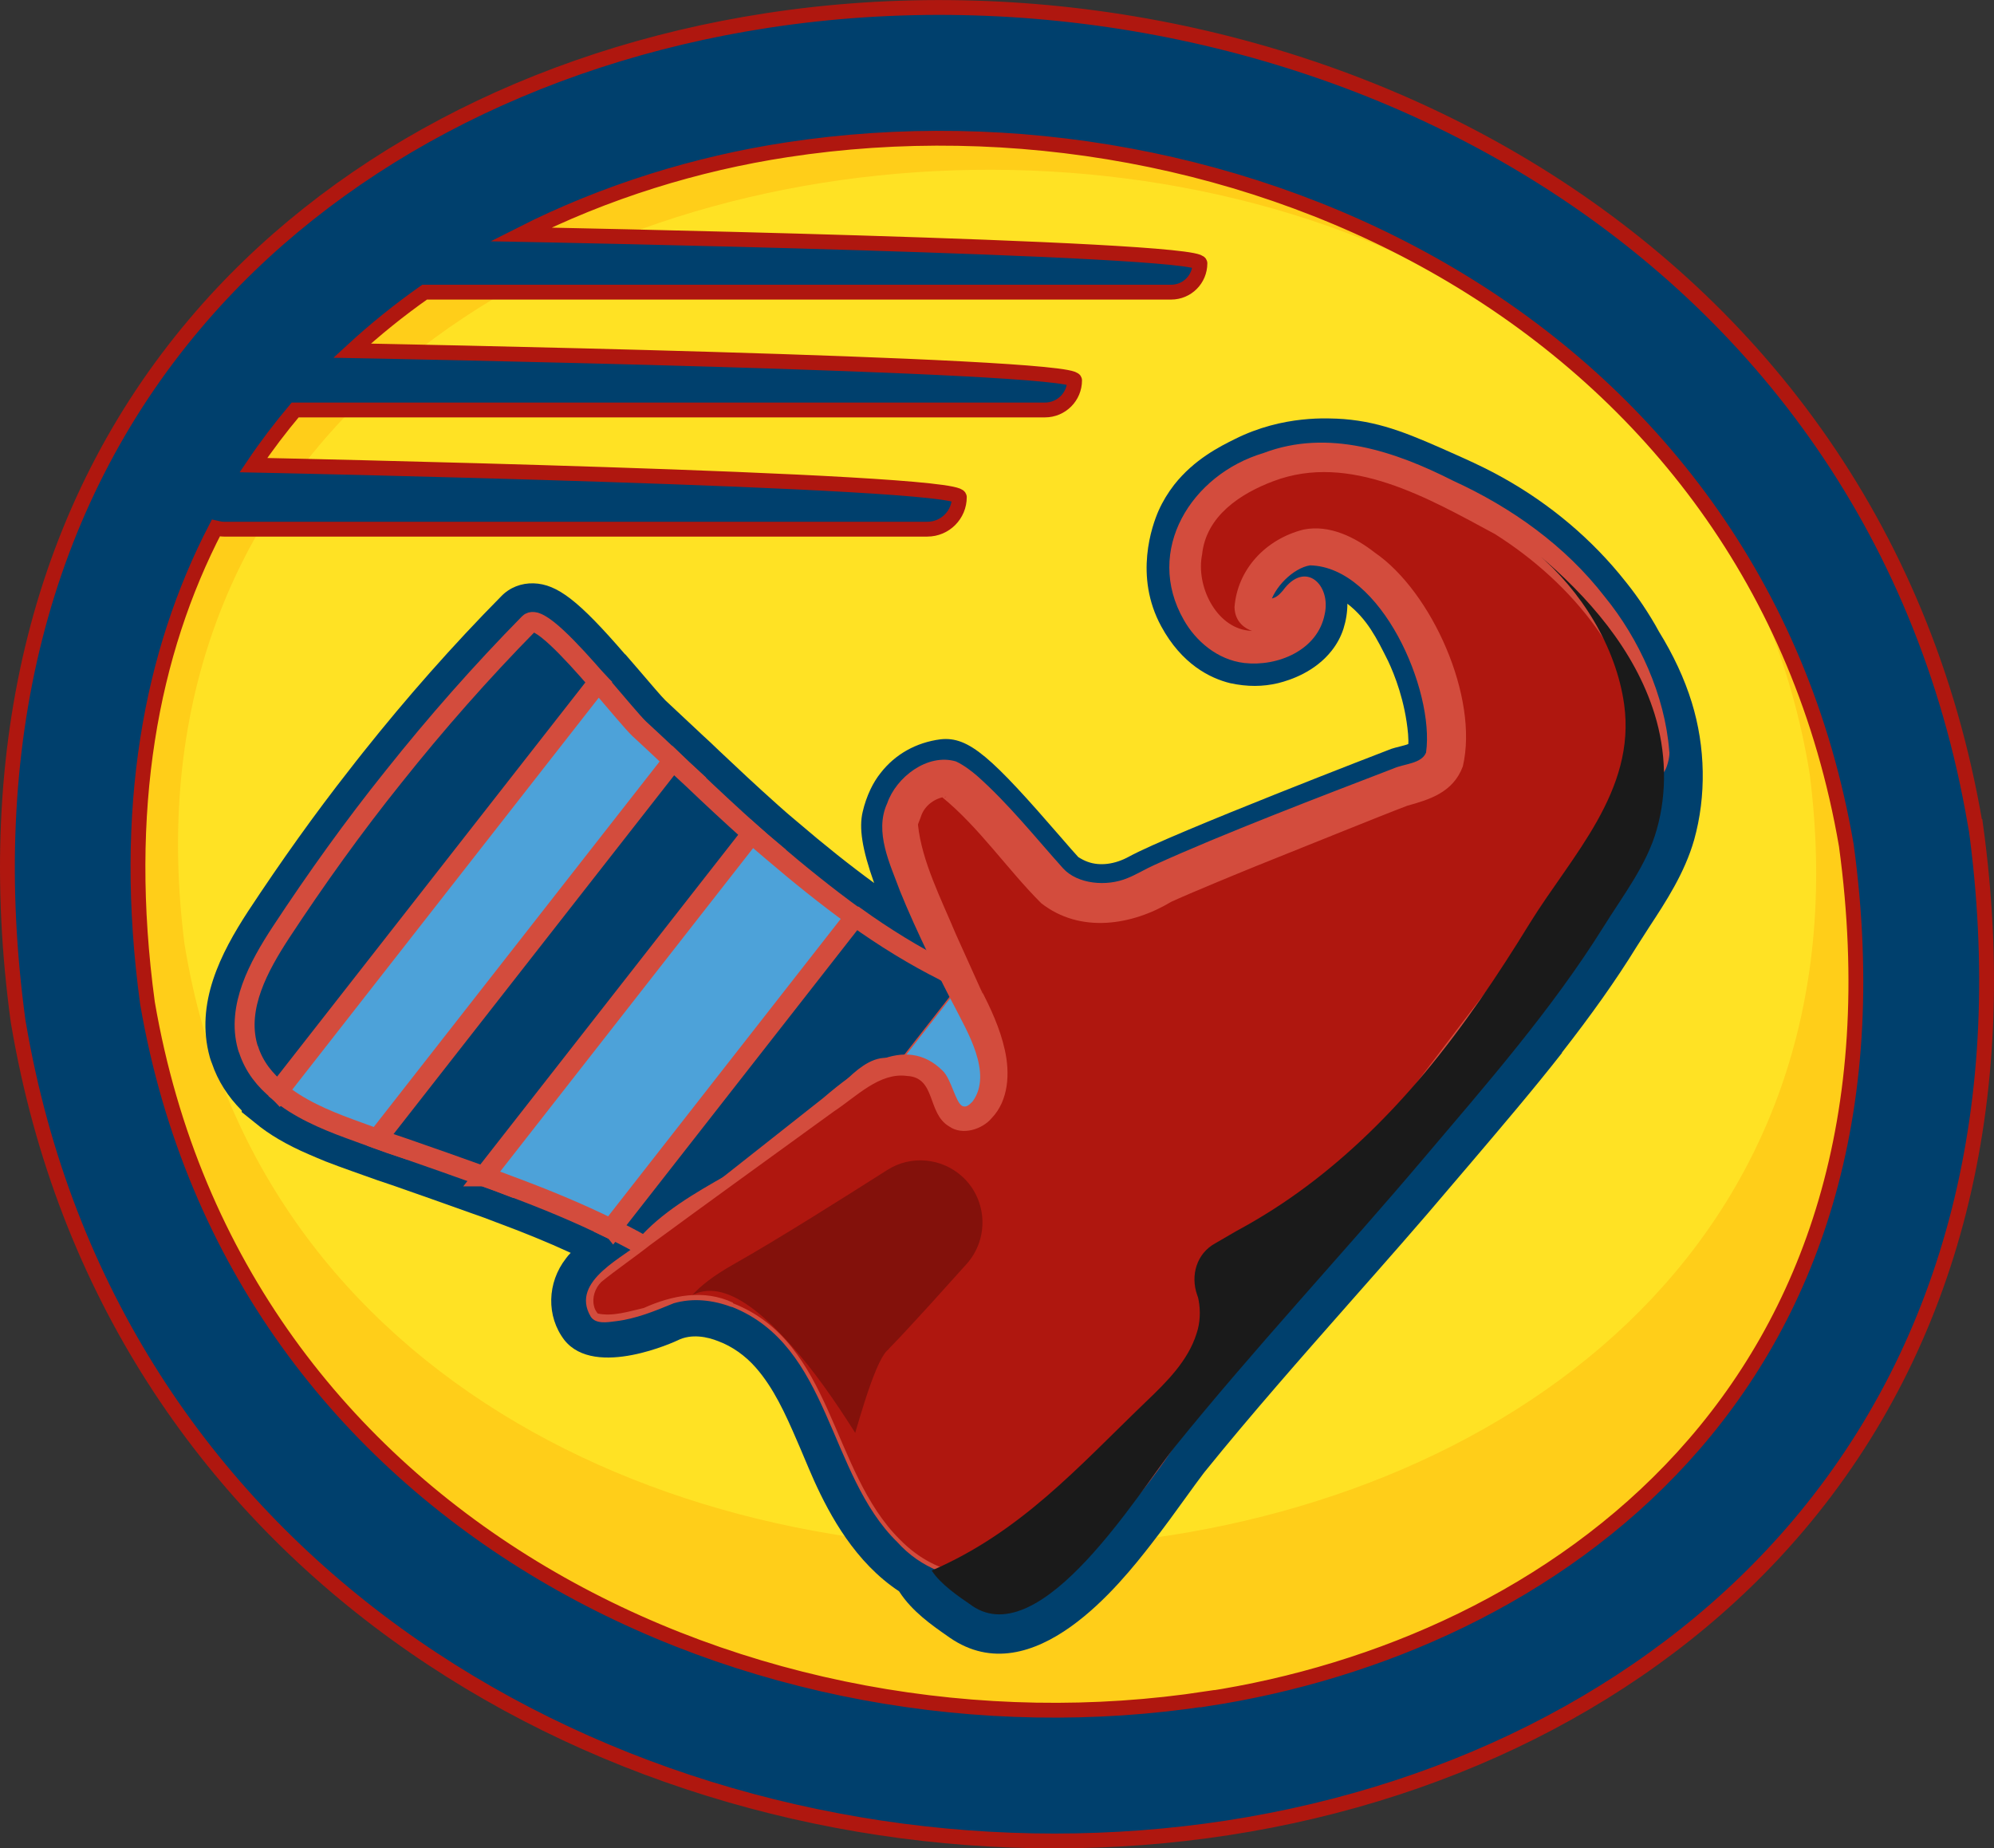 <?xml version="1.0" encoding="UTF-8"?>
<svg data-id="Layer_2" data-name="Layer 2" xmlns="http://www.w3.org/2000/svg" viewBox="0 0 100.87 93.5">
  <rect x="0" y="0" width="100.87" height="93.5" fill="#333333" stroke="none"/>
  <defs>
    <style>
      .cls-1 {
        stroke: #af170f;
        stroke-width: .75px;
      }

      .cls-1, .cls-2, .cls-3 {
        stroke-miterlimit: 10;
      }

      .cls-1, .cls-3, .cls-4 {
        fill: #00406d;
      }

      .cls-5, .cls-2 {
        fill: #4da2d9;
      }

      .cls-6 {
        fill: #f78e1e;
      }

      .cls-2, .cls-3 {
        stroke: #d34c3d;
        stroke-width: 1.01px;
      }

      .cls-7 {
        fill: #83110b;
      }

      .cls-8 {
        fill: #ffce19;
      }

      .cls-9 {
        fill: #d34c3d;
      }

      .cls-10 {
        fill: none;
        opacity: .5;
      }

      .cls-11 {
        fill: #fff630;
      }

      .cls-12 {
        fill: #1a1a1a;
      }

      .cls-13 {
        fill: #af170f;
      }
    </style>
  </defs>
  <g id="Layer_4" data-name="Layer 4">
    <g>
      <g id="Button_blue" data-name="Button blue">
        <path class="cls-8" d="m4.2,51.24C-4.02-8.78,87.37-12.26,96.67,42.26c8.21,60.02-83.17,63.5-92.47,8.98Z"/>
        <g class="cls-10">
          <path class="cls-11" d="m9.34,47.8C3.18-.12,84.28-5.42,91.54,39.11c6.16,47.92-74.94,53.21-82.2,8.68Z"/>
        </g>
      </g>
      <g>
        <path class="cls-4" d="m79.01,53.25c1.49-1.91,2.73-3.65,3.77-5.34.21-.33.42-.66.64-1,.84-1.28,1.8-2.74,2.28-4.42.62-2.22.58-4.69-.12-6.96-.37-1.2-.93-2.4-1.66-3.58-.23-.43-.52-.9-.82-1.35-.25-.37-.51-.73-.79-1.08l-.08-.1c-1.68-2.13-3.82-3.93-6.23-5.27-.59-.33-1.24-.65-2.02-1l-.29-.13c-2.24-1-3.72-1.66-5.71-1.82-.77-.05-3.07-.21-5.51,1.01-.77.38-2.06,1.03-3.07,2.31-.31.4-.58.84-.79,1.31-.33.75-1.25,3.31.13,5.85,1.04,1.92,2.47,2.63,3.49,2.88.88.19,1.66.18,2.42,0,.65-.16,1.88-.58,2.72-1.65.26-.33.46-.7.59-1.1.13-.41.2-.84.2-1.27h0c1.01.79,1.47,1.72,2.06,2.9.32.68.86,2.02,1.01,3.69.02.27.02.43.01.51-.12.05-.31.09-.41.12-.18.04-.34.09-.44.12-.16.06-11.12,4.28-13.27,5.45-.72.4-1.48.49-2.09.27-.17-.06-.32-.14-.48-.24-.18-.19-.49-.55-.88-1-3.5-4.04-4.65-5.12-6.09-4.96-1.24.16-2.3.76-3.03,1.7-.2.25-.37.53-.51.82-.18.38-.31.76-.4,1.15-.19.8-.04,1.86.58,3.6-1.23-.9-2.5-1.91-3.89-3.1-.35-.29-.65-.55-.95-.82-1.11-.99-2.1-1.92-3.01-2.78-.27-.26-.55-.53-.83-.78l-.16-.15c-.62-.58-1.2-1.12-1.72-1.61-.15-.14-.8-.9-1.32-1.51l-.7-.81-.03-.02c-2.33-2.7-3.42-3.54-4.61-3.58-.63-.02-1.22.21-1.65.66-2.43,2.46-4.78,5.12-6.99,7.9-.23.29-.46.58-.69.88-1.72,2.19-3.44,4.6-5.12,7.15-1.38,2.12-2.69,4.65-1.94,7.37l.03.1c.03.09.05.15.08.22.3.89.81,1.69,1.51,2.39v.08s.66.53.66.53c.7.59,1.62,1.13,2.74,1.61.25.11.54.23.83.35l.66.25c.43.16.87.31,1.31.47.44.16.9.32,1.39.48,1.31.46,2.66.93,3.99,1.41.47.16.9.32,1.31.48,1.32.49,2.56.99,3.75,1.54-.09.09-.17.18-.24.28-.96,1.23-1,2.93-.08,4.13,1.56,1.97,5.68.04,5.72.02.71-.36,1.52-.18,2.07.04.7.26,1.36.73,1.88,1.32.91,1.03,1.51,2.35,2.1,3.72.12.28.24.55.35.82.17.4.34.81.52,1.21.8,1.76,2.08,4.12,4.29,5.58l.02.03c.65,1,1.65,1.69,2.45,2.25l.1.07c4.22,2.9,8.68-2.81,10.15-4.69.67-.86,1.28-1.7,1.79-2.41.35-.48.64-.89.88-1.2l.07-.09c2.36-2.92,4.9-5.8,7.35-8.58,1.72-1.95,3.5-3.96,5.21-5.99l.93-1.09c1.52-1.79,3.1-3.64,4.59-5.54Z"/>
        <g>
          <g>
            <path class="cls-6" d="m14.11,55.24c.99.83,2.3,1.4,3.54,1.86.47.17.95.35,1.43.52.44.16.89.32,1.35.47,1.35.47,2.7.94,4.05,1.43.44.16.9.32,1.33.49,1.75.65,3.45,1.35,5.09,2.16.02.02.05.02.07.04.56.27,1.11.56,1.65.86,2.23-2.61,6.52-3.8,8.91-6.25.72-.73,2.17-2.84,3.3-2.79.14,0,.26.04.41.09.12.04.26.11.39.2.93.61,1.96,1.98,2.57,2.54,5.12,4.69.87-5.24,7.78-5.81-2.25.19-4.55-.32-6.8-1.27-.13-.05-.27-.11-.42-.17-1.86-.83-3.69-1.94-5.45-3.2-.02-.02-.04-.03-.07-.04-1.45-1.05-2.86-2.19-4.18-3.32-.35-.29-.69-.59-1.03-.89-1.07-.96-2.08-1.9-2.99-2.77-.35-.32-.68-.63-.99-.93-.61-.58-1.19-1.12-1.71-1.6-.3-.28-1.12-1.27-2.04-2.34l-.03-.03c-1.41-1.63-3.07-3.42-3.5-2.98-2.42,2.46-4.71,5.06-6.85,7.75-2.04,2.54-3.92,5.17-5.71,7.89-1.13,1.73-2.24,3.77-1.69,5.77.02.07.03.11.06.17.28.85.81,1.53,1.51,2.09,0,.02.01.03.02.04Z"/>
            <path class="cls-3" d="m30.3,34.54l-.03-.03c-1.41-1.63-3.07-3.42-3.5-2.98-2.42,2.46-4.71,5.06-6.85,7.75-2.04,2.54-3.92,5.17-5.71,7.89-1.13,1.73-2.24,3.77-1.69,5.77.02.07.03.11.06.17.28.85.81,1.53,1.51,2.09,0,.02.01.03.02.04l16.19-20.7Z"/>
            <path class="cls-2" d="m14.09,55.22c.99.84,2.31,1.41,3.56,1.87.47.17.95.35,1.43.52.44.16.89.32,1.35.47l14.61-18.68c-.35-.32-.68-.63-.99-.93-.61-.58-1.19-1.12-1.71-1.6-.3-.28-1.12-1.27-2.04-2.34l-.03-.03-16.18,20.69v.02Z"/>
            <path class="cls-3" d="m19.08,57.61c.44.16.89.32,1.35.47,1.35.47,2.7.94,4.05,1.43.44.16.9.32,1.33.49l13.25-16.94c-.35-.29-.69-.59-1.03-.89-1.07-.96-2.08-1.9-2.99-2.77-.35-.32-.68-.63-.99-.93l-14.97,19.14Z"/>
            <path class="cls-2" d="m24.48,59.51c.44.16.9.32,1.33.49,1.75.65,3.45,1.35,5.09,2.16.02.02.05.02.07.04l12.34-15.78s-.04-.03-.07-.04c-1.45-1.05-2.86-2.19-4.18-3.32-.35-.29-.69-.59-1.03-.89l-13.56,17.34Z"/>
          </g>
          <path class="cls-3" d="m30.91,62.16h0c.53.25,1.04.52,1.54.8.05.04.12.07.18.1,2.23-2.61,6.52-3.8,8.91-6.25.72-.73,2.17-2.84,3.3-2.79.14,0,.26.04.41.09.12.04.26.11.39.2l3.55-4.54c-.13-.05-.27-.11-.42-.17-.07-.04-.15-.07-.23-.11-.04-.01-.08-.03-.11-.05-.2-.09-.41-.18-.61-.29l-.04-.03c-1.54-.77-3.06-1.71-4.51-2.75h-.01s-12.34,15.78-12.34,15.78Z"/>
          <path class="cls-5" d="m55.98,51.06c-2.25.19-4.55-.32-6.8-1.27-.13-.05-.27-.11-.42-.17l-3.52,4.51c.12.04.26.11.39.2.93.61,1.96,1.98,2.57,2.54,5.12,4.69.87-5.24,7.78-5.81Z"/>
          <g>
            <path class="cls-13" d="m37.05,66.03c1.01.38,1.93,1.05,2.64,1.85,1.09,1.24,1.78,2.72,2.43,4.24.29.66.56,1.34.86,1.99.98,2.15,2.34,4.32,4.5,5.25,2.44,1.05,5.35.24,7.47-1.37,2.11-1.6,3.58-3.88,5.01-6.12,1.17-1.83,2.39-3.87,2.07-6.02,4.68-2.75,21.97-25.9,21.83-27.68-.19-2.34-1.05-4.53-2.35-6.46-.21-.32-.44-.63-.69-.94-.05-.06-.1-.11-.13-.17-1.51-1.92-3.47-3.54-5.61-4.72-.61-.34-1.24-.64-1.87-.93-2.31-1.04-3.62-1.65-5.35-1.78-.69-.05-2.53-.17-4.49.81-.89.44-2.24,1.11-2.95,2.67-.1.21-.96,2.2.06,4.1.16.3.85,1.56,2.24,1.91.13.03.74.17,1.48,0,.19-.05,1.55-.38,1.92-1.46.17-.5.1-1.1-.1-1.17-.25-.08-.48.73-1.27,1.03-.44.17-1.12.2-1.32-.1-.41-.6.86-2.93,2.7-3.26,1.3-.23,2.39.62,3.26,1.3,1.37,1.07,1.99,2.32,2.62,3.61.14.28.98,2.03,1.19,4.35.07.74.04,1.32-.3,1.82-.53.76-1.54.85-1.84.96-1.85.7-11.2,4.34-12.98,5.32-1.14.63-2.48.83-3.7.39-.37-.14-.7-.31-1.04-.55-.39-.27-4.66-5.65-5.54-5.55-.85.1-1.6.64-1.97,1.42-.12.24-.2.47-.26.72-.33,1.34,2.21,6.47,2.77,7.68.11.26.22.51.35.76.07.13.15.28.22.42.02.04.04.08.06.11.01.03.02.05.04.08.7,1.35,1.41,2.8,1.27,4.31-.02.2-.06.4-.14.59-.32.79-1.06,1.44-1.75,1.05-.6-.35-.62-1.2-.99-1.79-.28-.43-.76-.7-1.28-.78-.16-.03-.34-.04-.52-.04-.13,0-.26.02-.39.05-.06,0-.1.01-.14.02-.43.1-.82.29-1.2.51-.37.22-.72.49-1.07.76l-7.67,5.81-.03.02-.03.02-1.33,1.02-.03.02s-1,.75-1,.76l-2.27,1.72c-.62.47-.83,1.38-.35,2,.28.36,2.56-.16,3.27-.52,1.15-.58,2.46-.52,3.68-.04Z"/>
            <path class="cls-9" d="m37.08,65.93c5.06,1.98,4.94,8.48,8.44,11.95,3.89,3.97,9.85.69,12.32-3.29,1.62-2.61,4.2-5.47,3.84-8.69,0,0-.03-.21-.03-.21l.19-.13c5.56-4.55,9.7-10.8,14.14-16.43,2.53-3.56,5.33-7,7.24-10.91-.4-4.77-3.66-8.71-7.59-11.2-3.36-1.81-7.35-4.14-11.21-2.68-1.68.63-3.41,1.77-3.61,3.71-.32,1.59.7,3.66,2.33,3.85.89.14,2.33-.49,2.2-1.38.08.18.23.29.51.35.22.02.45-.04.56-.16-.28.36-.54.69-.99.96-1.01.65-2.94.51-2.97-.96.15-1.9,1.56-3.43,3.49-3.92,1.33-.27,2.64.41,3.6,1.16,2.89,1.98,5.28,7.33,4.46,10.82-.49,1.32-1.69,1.68-2.81,1.99-1.2.45-6.35,2.54-7.64,3.05-.96.39-3.39,1.39-4.3,1.81-1.98,1.19-4.6,1.62-6.58.07-1.72-1.72-3.15-3.85-5.02-5.37-.17-.09.15.05.22-.02-.56.06-1.1.44-1.28,1-.05.16-.18.43-.15.44.19,1.83,1.19,3.78,1.91,5.51.07.17,1.36,3,1.37,3.04-.02-.07-.03-.16-.08-.21.47.93.94,1.91,1.19,3.03.26,1.15.21,2.55-.67,3.46-.47.56-1.48.89-2.15.41-1.12-.66-.65-2.48-2.13-2.55-1.39-.19-2.55,1.04-3.69,1.79-2.84,2.06-6.51,4.71-9.3,6.76-.81.64-1.71,1.25-2.47,1.87-.32.31-.48.8-.37,1.22.02.11.07.21.13.3.03.05.07.09.07.08.74.16,1.57-.11,2.31-.28,1.43-.64,3.04-.97,4.52-.27h0Zm-.07.19c-.94-.36-1.98-.47-2.93-.19-.95.39-1.91.79-2.95.91-.39.05-1,.16-1.25-.24-1.08-1.83,1.81-3.04,2.65-3.87,2.06-1.62,7.15-5.63,9.12-7.19,1.63-1.39,4.1-3.32,6.05-1.36.43.43.64,1.6.98,1.77.21.09.35-.06.52-.23,1.05-1.42-.33-3.63-.87-4.72-.62-1.15-2-3.93-2.8-5.92-.49-1.34-1.32-2.99-.65-4.44.45-1.32,2.04-2.55,3.48-2.12.41.19.8.5,1.07.73,1.6,1.42,2.94,3.11,4.35,4.68.72.79,2.19.94,3.26.49.43-.17.92-.47,1.35-.66,3.42-1.56,8.58-3.53,12.09-4.88.56-.25,1.43-.24,1.66-.81.44-3.15-2.27-9.39-5.87-9.47-.83.13-1.85,1.11-2.05,2.05.01,0-.03-.17-.18-.29-.23-.12-.02-.01.11-.05.37-.05.49-.14.75-.44,1.13-1.55,2.45-.28,2.11,1.21-.36,1.83-2.4,2.65-4.06,2.46-1.38-.16-2.47-1.13-3.06-2.17-2.03-3.53.39-7.37,4.02-8.45,3.28-1.25,6.68-.08,9.6,1.4,2.95,1.35,5.67,3.28,7.67,5.87,1.73,2.12,3.04,4.97,3.26,7.79.05.2-.07.71-.19.95-4,6.98-9.18,13.19-14.27,19.38-2.45,2.74-4.73,5.69-7.79,7.82,0,0,.16-.34.16-.34.25,1.8-.51,3.48-1.35,4.9-1.79,2.81-3.54,5.77-6.33,7.71-2.74,1.94-6.89,2.27-9.28-.39-3.52-3.44-3.37-9.92-8.37-11.9h0Z"/>
          </g>
          <path class="cls-12" d="m49.17,81.23c3.52,2.42,8.53-5.89,10.24-8.01,4.04-5,8.44-9.7,12.59-14.6,3.2-3.78,6.49-7.53,9.12-11.74.97-1.56,2.19-3.13,2.69-4.92.54-1.9.47-3.97-.11-5.84-1.01-3.25-3.35-5.94-5.96-8.13,2.24,1.88,4.01,4.72,4.42,7.64.61,4.39-2.67,7.67-4.77,11.07-1.62,2.64-3.35,5.22-5.34,7.6-1.75,2.09-3.73,4.05-5.94,5.7-1.08.81-2.22,1.54-3.39,2.18-.2.1-.7.41-1.25.72-.93.51-1.26,1.61-.91,2.61.03.07.06.17.07.24.11.57.08,1.18-.1,1.71-.43,1.38-1.52,2.46-2.57,3.46-3.44,3.31-6.32,6.58-10.83,8.53.46.7,1.33,1.29,2.03,1.77Z"/>
          <path class="cls-7" d="m43.26,72.49c.17-.57.33-1.12.49-1.61.41-1.28.8-2.23,1.11-2.54.06-.06.13-.12.2-.21.48-.48,1.21-1.29,2.01-2.16.6-.67,1.24-1.38,1.83-2.03,1.14-1.28,1.05-3.23-.2-4.4h0c-1.05-.97-2.62-1.12-3.82-.35-2.14,1.36-5.49,3.48-7.79,4.78-1.01.57-1.65,1.08-2.06,1.54,1.01-.5,2.48-.25,4.89,2.43,1.24,1.36,2.31,2.92,3.32,4.51.01,0,.01.03.02.04Z"/>
        </g>
      </g>
      <path class="cls-1" d="m99.94,41.81l-.02-.11C94.72,11.17,64.75-2.95,38.79,1.04c-11.83,1.82-22.1,7.26-28.91,15.32C2.11,25.54-.98,37.76.92,51.69l.02.11c4.63,27.16,28.84,41.33,52.41,41.33,2.93,0,5.86-.22,8.73-.66,11.83-1.82,22.1-7.26,28.91-15.32,7.77-9.19,10.86-21.41,8.96-35.34Zm-38.87,44.12c-22.79,3.5-49.06-8.71-53.61-35.19-1.33-9.8.19-17.73,3.46-24.03.13.03.26.06.41.06h35.58c.9,0,1.62-.73,1.62-1.62s-35.71-1.62-35.71-1.62c.66-.98,1.37-1.91,2.11-2.79h37.93c.83,0,1.5-.67,1.5-1.5s-36.55-1.5-36.55-1.5c1.16-1.07,2.39-2.06,3.67-2.96h37.76c.81,0,1.46-.65,1.46-1.46s-34.36-1.46-34.36-1.46c4.3-2.18,8.93-3.59,13.45-4.28,22.79-3.5,49.06,8.71,53.61,35.19,3.75,27.62-15.06,40.52-32.33,43.17Z"/>
    </g>
  </g>
</svg>